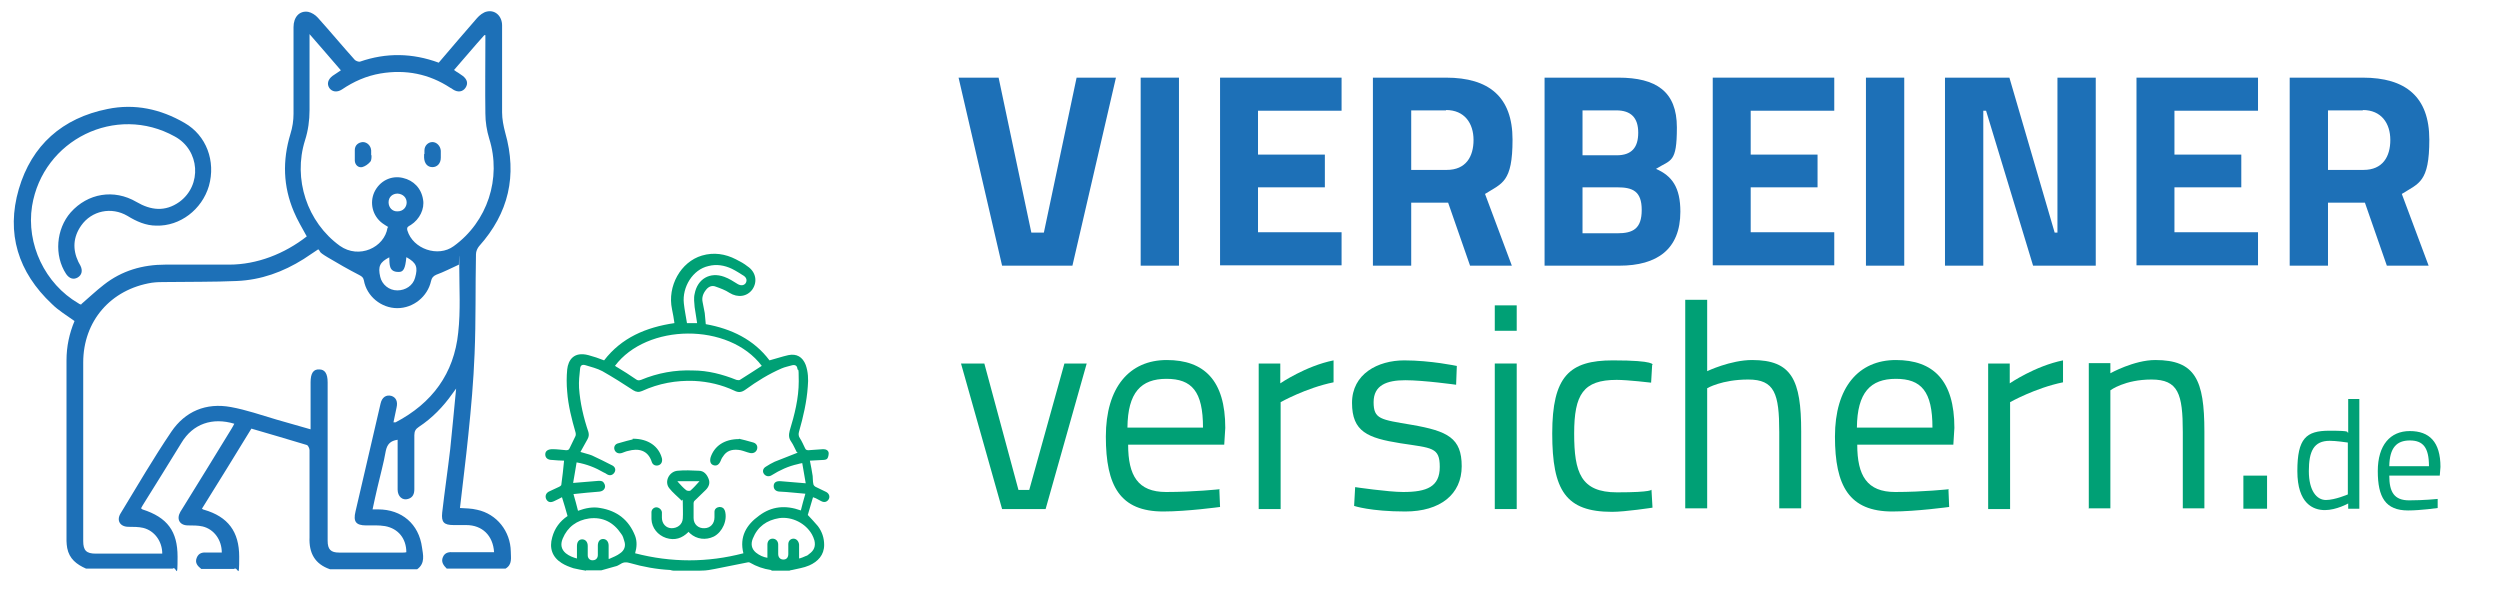 <?xml version="1.0" encoding="UTF-8"?>
<svg xmlns="http://www.w3.org/2000/svg" version="1.1" viewBox="0 0 718 169.3">
  <defs>
    <style>
      .cls-1 {
        isolation: isolate;
      }

      .cls-2 {
        fill: #00a075;
      }

      .cls-3 {
        fill: #1d70b7;
      }
    </style>
  </defs>
  <!-- Generator: Adobe Illustrator 28.7.1, SVG Export Plug-In . SVG Version: 1.2.0 Build 142)  -->
  <g>
    <g id="Ebene_1">
      <g id="Ebene_1-2" data-name="Ebene_1">
        <g>
          <path class="cls-3" d="M24.7,163.3c-2.7-1.2-4.8-2.8-5.4-5.9-.1-.7-.2-1.3-.2-2v-51.9c0-4,.8-7.7,2.3-11.3-2.2-1.6-4.6-3-6.5-4.9-9.7-9.1-13.2-20.3-9.5-33,3.7-12.6,12.5-20.4,25.5-23,7.8-1.6,15.2,0,22.1,4,6.3,3.6,9,11,7,18.1-2,6.8-8.3,11.6-15.1,11.4-3,0-5.7-1.2-8.3-2.8-4.6-2.7-10.3-1.5-13.3,2.8-2.3,3.3-2.5,6.8-.8,10.4.2.4.4.7.6,1.1.7,1.4.4,2.7-.8,3.4-1.2.7-2.4.3-3.3-1-3.5-5.3-2.9-12.9,1.3-17.7,4.9-5.5,12.4-6.8,18.9-3,4.1,2.4,8.2,2.9,12.3,0,6.6-4.8,5.9-14.9-1.3-18.8-16.9-9.4-37.9.9-41,20-1.7,10.9,3.7,22.3,13.3,27.9.4.3.9.5.9.2,2.1-1.8,4.2-3.8,6.4-5.5,5.2-4.1,11.2-5.8,17.7-5.8h18.3c8,0,15.9-3.1,22.3-8.1-1.3-2.4-2.7-4.7-3.7-7.1-3.1-7.3-3.3-14.7-1-22.3.6-1.9.9-3.9.9-5.8V7.8c0-2.9,1.7-4.8,4.2-4.4,1,.2,2.1.9,2.8,1.7,3.6,4,7,8.1,10.6,12.1.3.3,1.1.6,1.5.5,7.5-2.6,15-2.5,22.6.3,3.7-4.3,7.3-8.6,11-12.8.7-.8,1.8-1.7,2.9-1.9,2.4-.5,4.3,1.4,4.3,4v25c0,1.9.4,3.9.9,5.8,3.5,12.3,1,23.1-7.5,32.6-.5.6-.9,1.5-.9,2.3-.2,9.5,0,19.1-.4,28.6-.3,7.8-1,15.6-1.8,23.3-.7,7-1.6,13.9-2.4,21,1.6.1,3.3.1,4.9.5,5.7,1.2,9.6,6.2,9.7,12,0,1.8.5,3.7-1.5,4.9h-16.9c-.9-.9-1.7-1.9-1.1-3.3.6-1.4,1.8-1.5,3.1-1.4h11.6c-.3-4.8-3.4-7.8-8-7.8h-3.6c-2.8,0-3.6-.8-3.3-3.6.7-6.1,1.6-12.2,2.3-18.2.6-5.7,1.1-11.3,1.7-17.4-.6.8-.8,1.1-1.1,1.5-2.6,3.7-5.8,7-9.6,9.5-.9.6-1.3,1.2-1.3,2.4v15.5c0,1.3-.4,2.4-1.8,2.8-1.6.5-3-.7-3-2.7v-14.3c-2.1.3-3,1.3-3.4,3.2-.6,3.5-1.6,7-2.4,10.5-.5,2-.9,4.1-1.4,6.3h1.6c6.8,0,11.7,4.2,12.6,10.9.3,2.1,1,4.6-1.4,6.3h-25c-4.4-1.5-6.1-4.7-5.9-9.2,0-2.8,0-5.6,0-8.4v-16.6c0-.5-.4-1.4-.8-1.5-5.2-1.6-10.5-3.1-15.9-4.7-4.7,7.7-9.4,15.3-14.2,23,.3.2.4.3.6.3,6.9,2,10.1,6.3,10.1,13.5s-.3,2.6-1.5,3.5h-9.4c-1-.8-1.9-1.7-1.3-3.2.6-1.5,1.8-1.6,3.1-1.5h4.1c0-3.6-2.2-6.7-5.5-7.5-1.3-.3-2.8-.3-4.2-.3-2.4,0-3.4-1.8-2.2-3.9.2-.3.3-.5.5-.8,4.7-7.6,9.4-15.2,14.1-22.9.3-.5.6-1,.9-1.6-6.3-1.9-11.9,0-15.2,5.5-3.7,6-7.4,12-11.1,17.9-.2.3-.3.6-.5.9.2.1.3.2.4.3,7.2,2.3,10.1,6.3,10.1,13.6s-.3,2.5-1.4,3.4h-25.3.4ZM89.2,122.9v-13.1c0-2.6.8-3.8,2.5-3.7,1.6,0,2.4,1.2,2.4,3.7v45.5c0,2.5.9,3.4,3.3,3.4h18.3c.3,0,.7,0,1-.1,0-3.9-2.3-6.8-6.1-7.5-1.8-.3-3.6-.2-5.4-.2-3,0-3.8-1.1-3.1-4,1-4.3,2-8.6,3-12.9,1.4-6,2.8-12,4.2-18.1.4-1.8,1.6-2.6,3.1-2.2,1.3.4,1.9,1.6,1.5,3.3-.3,1.4-.6,2.8-.9,4.3h.6c10.5-5.5,16.8-14,18-25.8.7-6.3.3-12.7.3-19.1s-.1-.3-.1-.4c-2.2,1-4.3,2.1-6.5,2.9-.9.4-1.3.9-1.5,1.8-1,4.5-5.1,7.8-9.7,7.8s-8.8-3.4-9.6-8c-.2-.9-.6-1.1-1.3-1.5-3.1-1.6-6.1-3.3-9.1-5.1s-1.8-1.5-2.7-2.3c-1.5,1-2.8,1.9-4.2,2.8-5.9,3.7-12.2,6-19.2,6.3-6.7.3-13.4.2-20.2.3-1.4,0-2.8,0-4.2.2-11.8,1.9-19.7,11-19.7,22.9v51.3c0,2.7.9,3.6,3.6,3.6h19.1c0-3.5-2.2-6.6-5.5-7.4-1.3-.3-2.8-.3-4.2-.3-2.4,0-3.5-1.8-2.3-3.8,4.8-7.9,9.4-15.8,14.6-23.5,4-5.9,10-8.4,17.1-7.1,4.4.8,8.7,2.3,13.1,3.6,3.2.9,6.4,1.8,9.8,2.8v-.4ZM111.5,65.2c-.6-.4-1.2-.7-1.7-1.1-2.8-2.1-3.7-5.8-2.3-8.9,1.5-3.2,4.8-4.9,8.2-4.1,3.1.7,5.3,3,5.8,6.2.5,2.7-1,5.7-3.5,7.3-.6.4-1.3.5-1,1.6,1.6,5.3,8.8,7.8,13.3,4.5,9.7-7,13.8-19.5,10.2-30.9-.7-2.3-1.1-4.8-1.1-7.2-.1-7,0-14,0-20.9v-1.6h-.3c-2.9,3.2-5.7,6.6-8.7,10,.4.3.8.6,1.2.8.4.3.9.6,1.3.9,1.3,1,1.6,2.2.8,3.4-.8,1.2-2.2,1.4-3.6.5-.3-.2-.5-.4-.8-.5-6.1-4-12.8-5.3-20-4.1-4.1.7-7.7,2.3-11.1,4.6-1.4.9-2.8.7-3.6-.4-.8-1.2-.4-2.5.9-3.5.7-.5,1.5-1,2.4-1.6-2.9-3.4-5.8-6.7-9-10.4v21.8c0,3-.4,5.9-1.3,8.7-3.5,11.1.6,23.5,10,30.3,5.5,3.9,12.8.5,13.7-5.2l.2-.2ZM116.7,73.9c-.3,3.2-.8,4.3-2.3,4.2-2.8,0-2.5-2.3-2.6-4.2-2.7,1.4-3.3,2.6-2.6,5.6.5,2.2,2.5,3.9,4.9,3.9s4.5-1.4,5.1-3.6c.9-3.1.4-4.3-2.4-5.9h0ZM116.8,58.2c0-1.5-1.1-2.5-2.6-2.6-1.5,0-2.6,1-2.6,2.5s1.1,2.7,2.6,2.6c1.5,0,2.6-1.1,2.6-2.6h0Z"/>
          <path class="cls-3" d="M106.7,44.6c0,.7,0,1.5-.4,1.9-.6.7-1.5,1.3-2.3,1.5-1.1.2-2-.6-2.1-1.8,0-1,0-2.1,0-3.1,0-1.4,1-2.2,2.3-2.3,1.2,0,2.3,1,2.4,2.4v1.4h0Z"/>
          <path class="cls-3" d="M121.9,44.3v-1.1c0-1.4,1.1-2.4,2.3-2.4s2.3,1.1,2.4,2.5v2c0,1.6-1,2.7-2.4,2.7s-2.3-1-2.4-2.7v-1.1h0Z"/>
        </g>
        <g>
          <path class="cls-2" d="M168.3,163.9c-1.2-.2-2.4-.4-3.6-.7-1.2-.4-2.3-.8-3.4-1.5-2.7-1.7-3.6-4.3-2.7-7.4.7-2.6,2.2-4.6,4.4-6.1-.5-1.8-1-3.5-1.6-5.4-.7.4-1.4.7-2.2,1.1-1,.5-1.8.4-2.3-.5-.4-.8-.2-1.7.7-2.2,1-.5,2-.9,3-1.4.2-.1.5-.3.6-.5.3-2.3.6-4.6.8-7-1,0-2.2-.1-3.4-.2-1.3,0-2-.6-2-1.6s.8-1.5,2.1-1.5,2.6.2,3.9.3c.5,0,.8-.1,1-.6.5-1.1,1.1-2.2,1.6-3.3.2-.3.2-.8.1-1.2-1.1-3.8-2.1-7.7-2.4-11.7-.2-2.1-.2-4.3,0-6.4.3-2.7,1.9-5.2,6.1-4.1,1.5.4,3,.9,4.5,1.5,5-6.5,12-9.5,20.2-10.7-.2-1.3-.4-2.7-.7-4-1.4-6.6,2.5-13.6,8.6-15.4,3.4-1,6.7-.5,9.8,1.1,1.2.6,2.3,1.2,3.3,2,2.4,1.6,2.9,4.4,1.4,6.6-1.5,2.1-4.2,2.5-6.6,1-1.2-.8-2.6-1.3-4-1.8-1-.4-2,0-2.7.9-.9,1.1-1.3,2.3-1,3.6.2,1,.4,2.1.6,3.1.1,1,.2,2.1.3,3.2,7.3,1.3,13.8,4.4,18.3,10.4,1.9-.5,3.6-1.1,5.4-1.5,2.4-.5,4.1.5,5,2.8.7,2,.8,4.1.6,6.2-.3,4.4-1.3,8.7-2.5,12.9-.2.7-.2,1.3.2,1.9.6.9,1,1.9,1.5,2.9.2.5.5.6,1,.6,1.4-.1,2.8-.2,4.2-.3.8,0,1.5.3,1.6,1.1,0,.5-.1,1.2-.4,1.6-.2.3-.8.4-1.3.4-1.2.1-2.5.1-3.7.2.3,1.5.6,3,.8,4.4.1.8,0,1.5.2,2.3,0,.3.3.6.6.8,1,.5,2.1,1,3.1,1.5.9.5,1.1,1.4.7,2.1-.5.8-1.3,1-2.2.5-.5-.3-1-.5-1.5-.8-.2-.1-.5-.2-.8-.3-.5,1.7-1,3.5-1.5,5.1,1,1.1,2,2.1,2.9,3.2,1.2,1.6,1.8,3.4,1.8,5.4,0,2.9-1.8,4.8-4.3,5.9-1.6.7-3.3.9-4.9,1.3-.3,0-.5.1-.8.2h-5s-.2-.1-.3-.2c-2.1-.3-4.1-1-6-2.1-.3-.2-.7-.1-1.1,0-3,.6-6,1.2-9,1.8s-3,.4-4.5.5h-7.3c-.3,0-.7-.1-1-.2-3.9-.2-7.8-.9-11.6-2-1-.3-1.8-.3-2.7.3-.5.3-1,.6-1.6.7-1.3.4-2.6.7-3.9,1.1h-5,.6ZM228.8,129.8c-.5-.9-.9-2-1.6-3-.7-1-.7-1.9-.4-3.1,1.4-4.6,2.6-9.3,2.6-14.2s-.2-2.5-.4-3.7c-.1-.8-.7-1.1-1.5-.9-1,.3-2.1.5-3,.9-3.7,1.6-7.1,3.7-10.4,6.1-1.1.8-2,.9-3.2.3-3.6-1.7-7.5-2.6-11.5-2.8-5.2-.2-10.2.7-15,2.9-.9.4-1.7.3-2.5-.2-2.9-1.9-5.9-3.8-8.9-5.5-1.5-.8-3.2-1.2-4.8-1.7-1-.3-1.5,0-1.6,1-.2,1.8-.4,3.6-.3,5.5.3,4.3,1.3,8.6,2.7,12.7.2.8.1,1.4-.3,2.1-.7,1.2-1.3,2.4-2,3.6,1.2.4,2.3.6,3.3,1,2,.9,3.9,1.9,5.9,2.9.9.5,1,1.4.5,2.1-.5.7-1.3.9-2.1.4-.3-.2-.6-.4-.9-.5-2.4-1.4-4.9-2.4-7.8-2.9-.3,2-.7,4-1,5.9,2.5-.2,4.9-.4,7.3-.6.7,0,1.2,0,1.6.7.7,1.1,0,2.3-1.4,2.4-2.4.2-4.8.4-7.4.7.5,1.7.9,3.2,1.3,4.8,2.2-.8,4.3-1.2,6.4-.8,4.8.8,8.2,3.4,10,8,.6,1.6.5,3.3,0,5,10.4,2.7,20.8,2.7,31.1,0-1.2-4.8.9-8.2,4.5-10.8,3.6-2.7,7.6-3.1,12-1.5.4-1.6.8-3.1,1.3-4.8-2.6-.2-4.9-.5-7.2-.6-1.2,0-1.9-.6-1.9-1.6s.7-1.5,2-1.4c2.3.2,4.7.4,7.2.6-.3-1.9-.7-3.9-1-5.8-.6.1-.9.2-1.3.3-2.7.6-5.1,1.7-7.5,3.2-.8.5-1.7.3-2.2-.4s-.3-1.6.6-2.1c.8-.5,1.6-1,2.5-1.4,2.2-.9,4.4-1.7,6.6-2.6l-.3-.2ZM218.8,105.1c-9.5-12.6-33.1-12.2-42.2,0,.2,0,.4.3.7.4,1.8,1.1,3.6,2.2,5.3,3.4.5.4.9.4,1.5.2,4.8-2,9.8-2.9,14.9-2.7,4.3,0,8.5,1.1,12.5,2.7.3,0,.7.2,1,0,2.1-1.3,4.2-2.7,6.4-4.1h0ZM229.6,160.4c.6-.2,1.2-.4,1.8-.7.4-.1.7-.3,1-.6,1.4-1,1.9-2.2,1.5-3.9-.2-.6-.4-1.2-.7-1.7-1.8-3.2-5.7-5.2-9.4-4.7-3.6.6-6.2,2.4-7.6,5.9-.6,1.5-.4,2.9.9,4,1,.8,2.1,1.3,3.3,1.5v-3.8c0-1,.6-1.7,1.5-1.7s1.6.7,1.6,1.7v2.7c0,1,.6,1.6,1.5,1.6s1.4-.6,1.4-1.6v-2.8c0-1,.7-1.6,1.5-1.6s1.5.7,1.6,1.7v3.9h0ZM175,160.5c1.1-.5,2.2-.9,3.1-1.6,1.2-.8,1.7-2.1,1.2-3.5-.2-.7-.4-1.5-.9-2.1-2.2-3.3-5.3-4.9-9.2-4.4-3.5.5-6.2,2.4-7.6,5.8-.7,1.7-.4,3.1.9,4.2,1,.8,2.1,1.2,3.2,1.5v-3.6c0-1.2.6-1.9,1.5-1.9s1.6.7,1.6,1.9v2.7c0,.9.7,1.5,1.5,1.4.8,0,1.4-.6,1.4-1.5v-2.7c0-1.2.6-1.9,1.5-1.9s1.6.7,1.6,1.9v3.8h.2ZM200.2,92.7c-.2-1.5-.5-3-.7-4.5-.1-1.2-.3-2.6,0-3.8.8-4.3,4.4-6.4,8.5-4.9,1.4.5,2.6,1.3,3.9,2.1.9.5,1.7.4,2.2-.2.5-.7.4-1.6-.5-2.2-1.1-.7-2.2-1.4-3.4-2-2.1-1-4.4-1.4-6.7-.8-4.6,1-7.6,6.1-7.1,10.7.2,1.9.6,3.8.9,5.7h2.9Z"/>
          <path class="cls-2" d="M197.7,152.8c-1.8,1.8-3.9,2.5-6.4,1.7-2.4-.8-4.1-2.9-4.2-5.4v-2c0-.8.7-1.4,1.4-1.4s1.5.6,1.6,1.4v1.6c0,1.7,1.2,3,2.8,3s3.1-1,3.2-2.8c.1-1.5,0-3.1,0-4.6s-.2-.4-.3-.5c-1.2-1.2-2.6-2.3-3.6-3.6-1.5-1.9,0-4.8,2.4-5,2-.2,4.1-.1,6.1,0,1.4,0,2.3,1,2.8,2.3.5,1.2.1,2.3-.8,3.2-1.1,1.1-2.2,2.1-3.3,3.2-.1.1-.2.4-.2.6v4.3c0,1.8,1.4,3,3.1,2.9,1.7,0,2.9-1.3,2.9-3.1v-1.6c0-.8.6-1.3,1.4-1.4.8,0,1.3.3,1.6,1.1.8,2.7-.7,6.1-3.2,7.4-2.3,1.1-4.9.8-6.8-.9l-.5-.5h0ZM194.6,138.3c.9,1,1.6,1.8,2.5,2.5.3.2,1.1.3,1.3,0,.8-.7,1.6-1.6,2.5-2.6h-6.3Z"/>
          <path class="cls-2" d="M212.2,126c.9.2,2.5.6,4.2,1.1.9.3,1.3,1.1,1,2-.3.8-1.1,1.2-2,1s-1.8-.6-2.7-.8c-1.7-.3-3.5-.2-4.7,1.3-.4.5-.8,1.1-1,1.7-.5,1.2-1.2,1.6-2.1,1.3-.9-.3-1.1-1.2-.8-2.3,1.1-3.2,3.9-5.2,8.2-5.2h0Z"/>
          <path class="cls-2" d="M181.8,126c4.4,0,7.4,2.2,8.3,5.6.2.9-.1,1.7-.9,2-.8.3-1.7,0-2-.9-1.1-3.5-3.9-4-6.8-3.2-.6.1-1.2.4-1.8.6-1,.3-1.8-.1-2.1-.9-.3-.8.1-1.7,1.1-1.9,1.6-.5,3.3-.9,4.1-1.1v-.2Z"/>
        </g>
        <g class="cls-1">
          <g class="cls-1">
            <path class="cls-3" d="M320.5,22.3l-12.5,54h-20.2l-12.5-54h11.5l9.4,44.5h3.6l9.4-44.5h11.5Z"/>
            <path class="cls-3" d="M327.6,22.3h11v54h-11V22.3Z"/>
            <path class="cls-3" d="M350.4,22.3h34.9v9.5h-24v12.6h19.2v9.4h-19.2v12.9h24v9.5h-34.9V22.3Z"/>
            <path class="cls-3" d="M405.3,58.2v18.1h-11V22.3h21c12.3,0,19.1,5.5,19.1,17.8s-3,12.5-7.9,15.6l7.7,20.6h-12l-6.3-18.1h-10.6ZM415.3,31.7h-10v17.1h10.2c5.5,0,7.7-3.8,7.7-8.6s-2.6-8.6-7.9-8.6Z"/>
            <path class="cls-3" d="M464.8,22.3c10.9,0,16.8,4,16.8,14.3s-1.7,9.2-6,11.9c4.6,2,7,5.3,7,12.3,0,10.8-6.7,15.5-17.5,15.5h-21.5V22.3h21.2ZM454.5,31.7v12.9h9.8c4.3,0,6.2-2.2,6.2-6.5s-2.1-6.4-6.3-6.4h-9.7ZM454.5,53.8v13.2h10c4.5,0,7-1.3,7-6.7s-2.6-6.5-7-6.5h-10Z"/>
            <path class="cls-3" d="M491.9,22.3h34.9v9.5h-24v12.6h19.2v9.4h-19.2v12.9h24v9.5h-34.9V22.3Z"/>
            <path class="cls-3" d="M535.9,22.3h11v54h-11V22.3Z"/>
            <path class="cls-3" d="M558.6,22.3h18.5l13,44.5h.8V22.3h11v54h-18l-13.5-44.5h-.8v44.5h-11V22.3Z"/>
            <path class="cls-3" d="M613.6,22.3h34.9v9.5h-24v12.6h19.2v9.4h-19.2v12.9h24v9.5h-34.9V22.3Z"/>
            <path class="cls-3" d="M668.6,58.2v18.1h-11V22.3h21c12.3,0,19.1,5.5,19.1,17.8s-3,12.5-7.9,15.6l7.7,20.6h-12l-6.3-18.1h-10.6ZM678.6,31.7h-10v17.1h10.2c5.5,0,7.7-3.8,7.7-8.6s-2.6-8.6-7.9-8.6Z"/>
          </g>
          <g class="cls-1">
            <path class="cls-2" d="M282.7,104.4l9.8,36.3h3.1l10.1-36.3h6.4l-11.8,41.8h-12.5l-11.8-41.8h6.7Z"/>
            <path class="cls-2" d="M350.2,140.7l.2,4.9s-9.5,1.3-16.3,1.3c-12.4,0-16.5-7.3-16.5-21.5s6.8-22,17.5-22,16.8,5.8,16.8,19.5l-.3,4.8h-27.6c0,8.9,2.8,13.6,10.9,13.6s15.4-.8,15.4-.8ZM345.5,122.8c0-10.4-3.2-14-10.5-14s-11.1,3.9-11.2,14h21.7Z"/>
            <path class="cls-2" d="M361.5,104.4h6.2v5.7s7.3-5,15.3-6.6v6.3c-7.9,1.6-15.2,5.7-15.2,5.7v30.7h-6.3v-41.8Z"/>
            <path class="cls-2" d="M418.2,110.5s-9.3-1.3-14.6-1.3-9.1,1.4-9.1,6.3,2,5,10.9,6.5c10.4,1.8,14.4,3.8,14.4,11.9s-6.2,13-16.2,13-14.7-1.6-14.7-1.6l.3-5.4s9.5,1.4,13.8,1.4c6.8,0,10.5-1.5,10.5-7.2s-2.2-5.4-11.3-6.8c-9.4-1.5-13.9-3.3-13.9-11.6s7.4-12.2,15-12.2,15.1,1.6,15.1,1.6l-.2,5.3Z"/>
            <path class="cls-2" d="M429.3,87.7h6.3v7.3h-6.3v-7.3ZM429.3,104.4h6.3v41.8h-6.3v-41.8Z"/>
            <path class="cls-2" d="M474.5,104.8l-.3,5.1s-6.7-.8-9.9-.8c-9.6,0-12.2,4.2-12.2,15.4s1.9,16.9,12.3,16.9,9.9-.8,9.9-.8l.3,5.2s-7.8,1.2-11.6,1.2c-13.3,0-17.2-6.1-17.2-22.5s4.9-21,17.4-21,11.4,1.3,11.4,1.3Z"/>
            <path class="cls-2" d="M484,146.1v-60h6.3v20.5s6.7-3.2,12.9-3.2c11.4,0,14.1,5.7,14.1,20.5v22.1h-6.3v-21.9c0-11-1.3-15.1-8.9-15.1s-11.8,2.5-11.8,2.5v34.5h-6.3Z"/>
            <path class="cls-2" d="M559.6,140.7l.2,4.9s-9.5,1.3-16.3,1.3c-12.4,0-16.5-7.3-16.5-21.5s6.8-22,17.5-22,16.8,5.8,16.8,19.5l-.3,4.8h-27.6c0,8.9,2.8,13.6,10.9,13.6s15.4-.8,15.4-.8ZM555,122.8c0-10.4-3.2-14-10.5-14s-11.1,3.9-11.2,14h21.7Z"/>
            <path class="cls-2" d="M571,104.4h6.2v5.7s7.3-5,15.3-6.6v6.3c-7.9,1.6-15.2,5.7-15.2,5.7v30.7h-6.3v-41.8Z"/>
            <path class="cls-2" d="M599.9,146.1v-41.8h6.2v2.9s6.8-3.8,12.9-3.8c11.5,0,14.1,5.7,14.1,20.5v22.1h-6.2v-21.9c0-11-1.3-15.1-9-15.1s-11.8,3.1-11.8,3.1v33.9h-6.3Z"/>
            <path class="cls-2" d="M644.3,136.6h6.8v9.5h-6.8v-9.5Z"/>
          </g>
          <g class="cls-1">
            <path class="cls-2" d="M677.6,146.1h-3.2v-1.5s-3.4,1.9-6.7,1.9-7.9-1.8-7.9-11.2,2.5-11.6,9.2-11.6,4.7.4,5.4.6v-9.7h3.2v31.5ZM674.3,142v-14.9c-.7-.1-3.4-.5-5.2-.5-4.6,0-6,3-6,8.7s2.3,8.3,4.9,8.3,6.3-1.6,6.3-1.6Z"/>
            <path class="cls-2" d="M700.1,143.3v2.6c0,0-4.9.7-8.5.7-6.5,0-8.7-3.8-8.7-11.3s3.6-11.5,9.2-11.5,8.8,3.1,8.8,10.3l-.2,2.5h-14.5c0,4.7,1.4,7.1,5.7,7.1s8.1-.4,8.1-.4ZM697.6,133.9c0-5.4-1.7-7.4-5.5-7.4s-5.8,2.1-5.9,7.4h11.4Z"/>
          </g>
        </g>
      </g>
    </g>
  </g>
</svg>